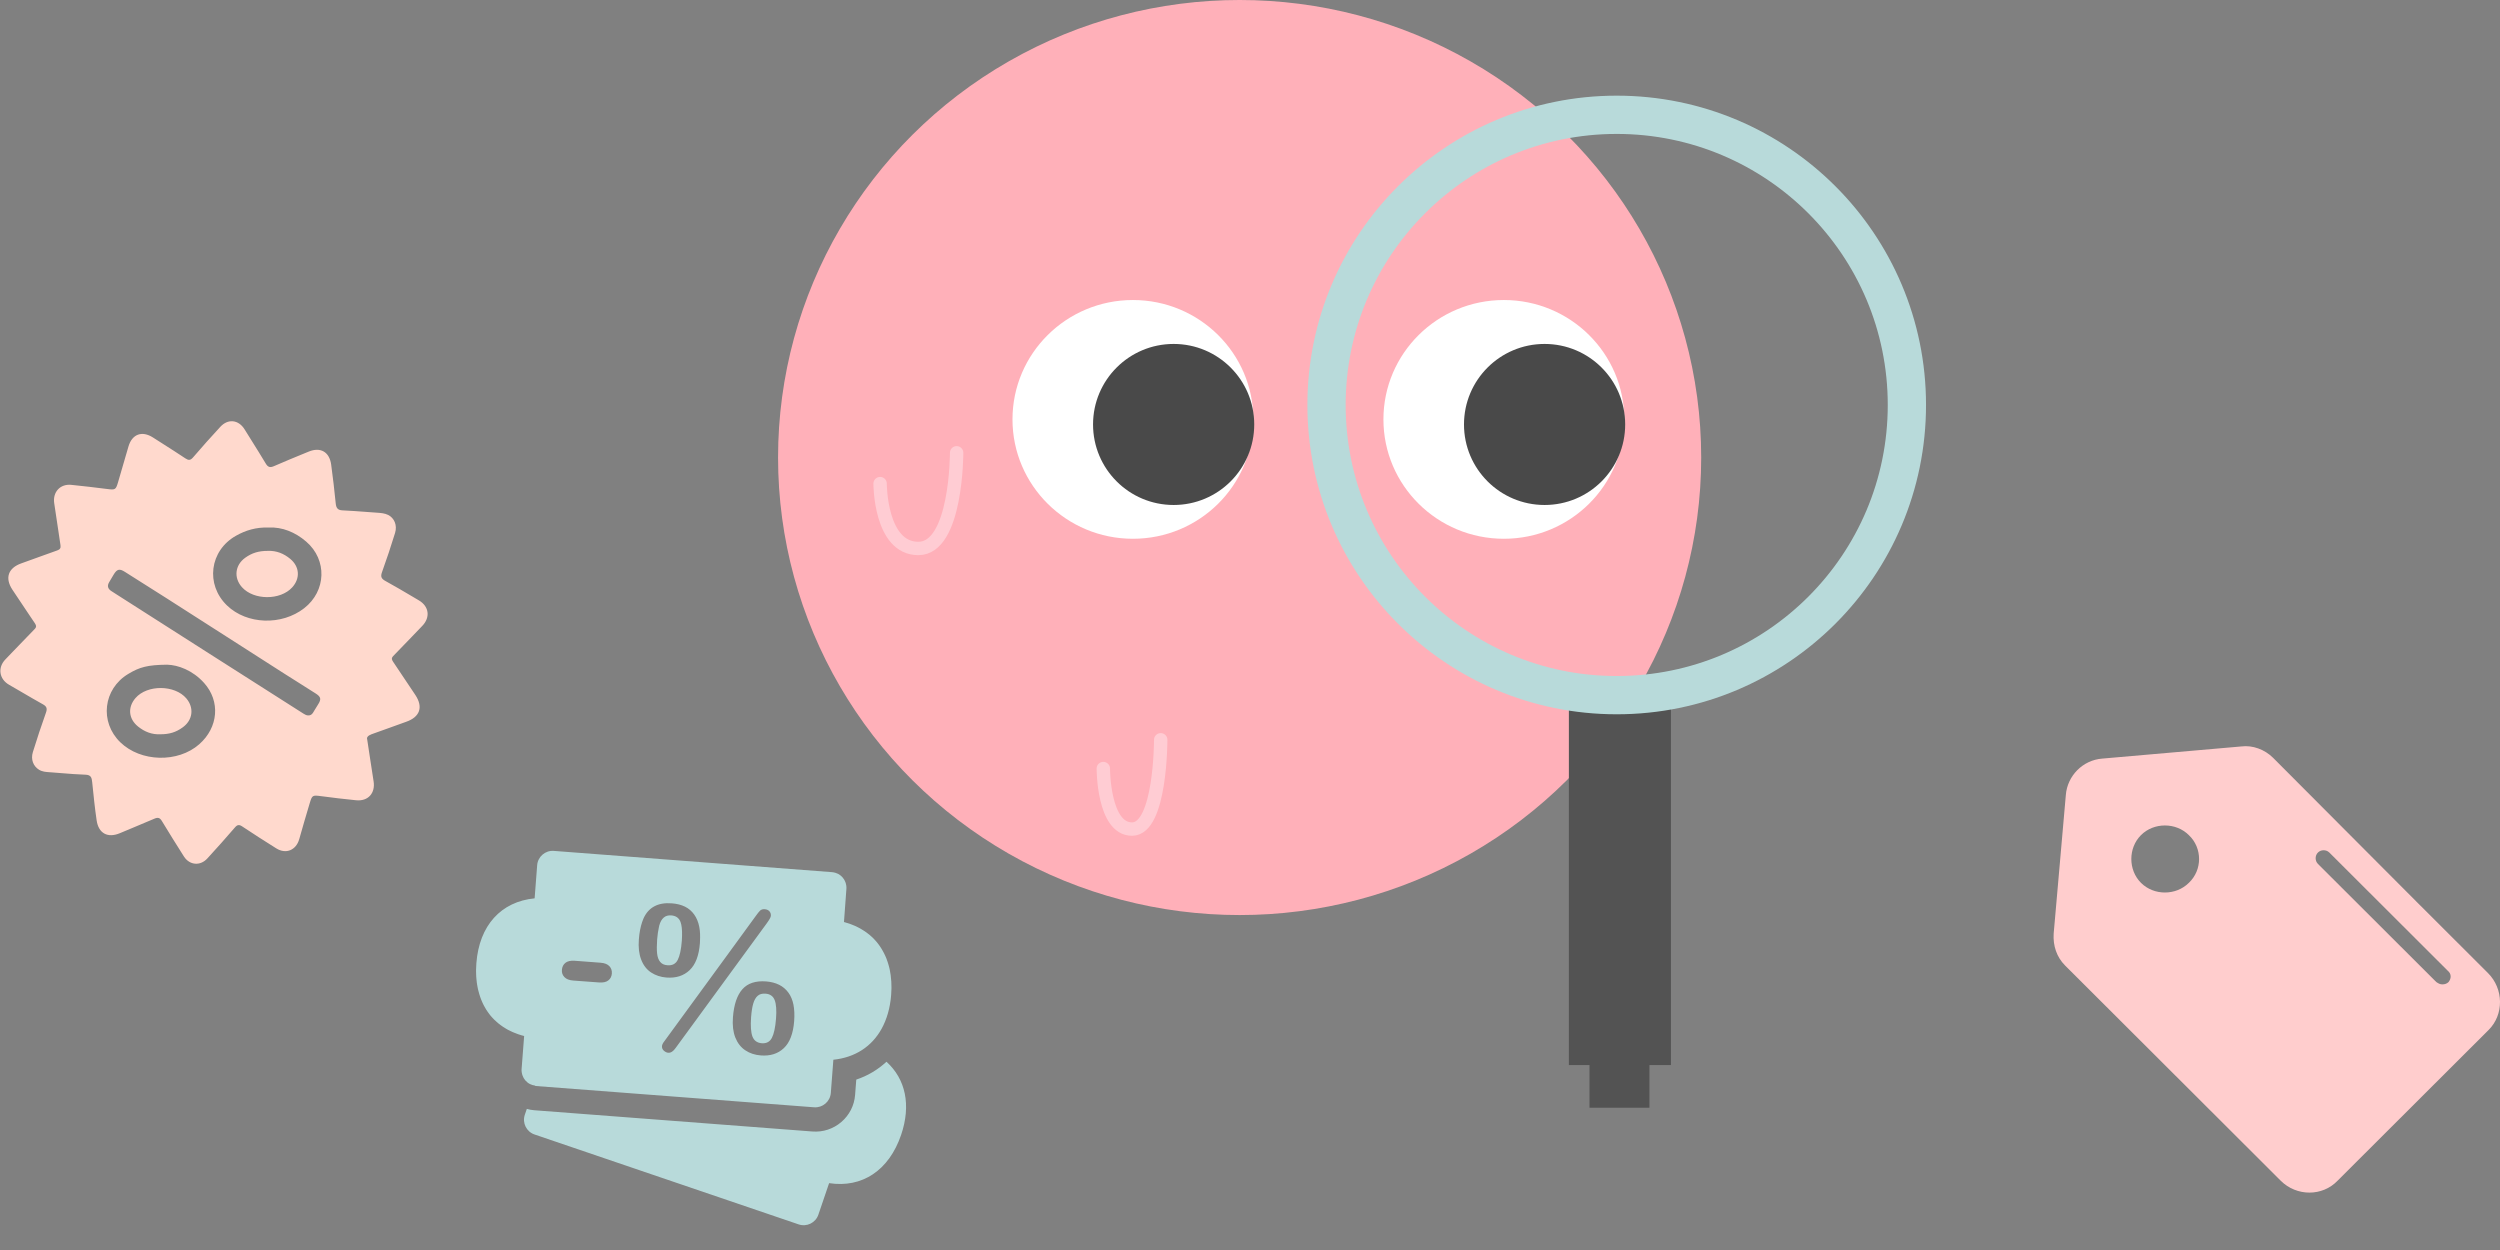 <svg width="392" height="196" viewBox="0 0 392 196" fill="none" xmlns="http://www.w3.org/2000/svg">
<rect x="0" y="0" width="392" height="196" fill="#808080" stroke="none"/>
<ellipse cx="194.374" cy="71.74" rx="72.374" ry="71.74" fill="#FFB0B9"/>
<ellipse cx="235.805" cy="65.761" rx="18.883" ry="18.718" fill="white"/>
<ellipse cx="242.191" cy="66.556" rx="12.637" ry="12.626" fill="#494949"/>
<ellipse cx="177.641" cy="65.761" rx="18.883" ry="18.718" fill="white"/>
<ellipse cx="184.027" cy="66.556" rx="12.637" ry="12.626" fill="#494949"/>
<path d="M138 75.832C138 75.832 137.977 86 144 86C150.023 86 150 71 150 71" stroke="#FFCCD3" stroke-width="2.1" stroke-linecap="round"/>
<path d="M173 120.51C173 120.51 172.983 130 177.5 130C182.018 130 182 116 182 116" stroke="#FFCCD3" stroke-width="2.1" stroke-linecap="round"/>
<rect x="249.234" y="115.607" width="9.396" height="58.086" fill="#535353"/>
<rect x="246" y="109" width="16" height="58" fill="#535353"/>
<circle cx="253.5" cy="63.5" r="45.5" stroke="#B8DADA" stroke-width="6"/>
<path fill-rule="evenodd" clip-rule="evenodd" d="M57.953 118.434L57.953 118.437L57.953 118.437C58.164 119.837 58.366 121.179 58.58 122.518C58.873 124.365 57.721 125.663 55.852 125.482C53.997 125.308 52.149 125.07 50.301 124.832C49.013 124.664 48.942 124.679 48.569 125.925C48.005 127.802 47.456 129.686 46.921 131.577C46.429 133.312 44.837 133.98 43.314 133.02C41.521 131.897 39.742 130.76 37.985 129.588C37.489 129.256 37.206 129.306 36.817 129.767C35.411 131.404 33.969 133.014 32.507 134.609C31.397 135.821 29.727 135.682 28.839 134.296C27.661 132.451 26.512 130.591 25.376 128.724C25.071 128.222 24.766 128.13 24.221 128.365C23.148 128.832 22.064 129.281 20.979 129.731C20.248 130.034 19.517 130.337 18.789 130.646C16.9 131.442 15.454 130.687 15.154 128.641C14.863 126.668 14.662 124.68 14.462 122.699L14.457 122.654C14.386 121.967 14.293 121.5 13.408 121.473C12.122 121.43 10.84 121.327 9.559 121.223L9.559 121.223C9.034 121.181 8.51 121.138 7.985 121.1C7.914 121.095 7.844 121.09 7.773 121.085C7.197 121.046 6.62 121.007 6.115 120.692C5.223 120.142 4.803 119.088 5.148 117.947C5.789 115.858 6.479 113.783 7.212 111.729C7.445 111.077 7.303 110.752 6.715 110.427C5.644 109.833 4.585 109.212 3.526 108.593L3.526 108.593C2.825 108.183 2.124 107.773 1.422 107.371C-0.123 106.488 -0.402 104.691 0.835 103.407C1.255 102.971 1.673 102.533 2.092 102.096L2.093 102.095L2.094 102.094C3.203 100.936 4.312 99.778 5.435 98.636C5.803 98.26 5.647 97.998 5.427 97.666C5.136 97.233 4.844 96.8 4.553 96.368L4.553 96.368C3.679 95.07 2.805 93.772 1.942 92.462C0.729 90.616 1.279 89.058 3.366 88.325C4.238 88.017 5.108 87.701 5.977 87.384L5.977 87.383C6.976 87.019 7.974 86.656 8.976 86.306C9.407 86.156 9.556 85.937 9.484 85.484C9.331 84.49 9.186 83.496 9.04 82.502C8.866 81.309 8.691 80.116 8.504 78.923C8.232 77.182 9.419 75.85 11.168 76.024C13.044 76.212 14.92 76.435 16.789 76.673C18.106 76.841 18.163 76.812 18.543 75.502C19.071 73.661 19.599 71.826 20.148 69.992C20.725 68.059 22.267 67.504 23.975 68.591C24.476 68.913 24.978 69.232 25.48 69.552L25.48 69.552C26.676 70.314 27.871 71.075 29.049 71.861C29.559 72.2 29.85 72.213 30.281 71.71C31.665 70.087 33.1 68.499 34.548 66.925C35.757 65.613 37.406 65.802 38.35 67.322C38.694 67.876 39.039 68.428 39.385 68.98L39.388 68.985L39.388 68.985C40.162 70.223 40.936 71.46 41.686 72.711C42.027 73.276 42.374 73.347 42.961 73.091C44.563 72.388 46.182 71.724 47.802 71.059L47.803 71.059L48.394 70.817C50.247 70.049 51.657 70.847 51.929 72.857C52.202 74.874 52.439 76.898 52.64 78.922C52.712 79.623 52.925 79.991 53.697 80.025C54.946 80.081 56.191 80.175 57.435 80.268L57.436 80.268C57.997 80.31 58.559 80.352 59.12 80.391L59.124 80.391L59.124 80.391C59.717 80.433 60.317 80.475 60.862 80.742C61.825 81.222 62.316 82.354 61.949 83.558C61.316 85.626 60.632 87.68 59.9 89.706C59.639 90.421 59.795 90.753 60.447 91.106C61.917 91.912 63.362 92.767 64.808 93.622L64.808 93.622C65.097 93.793 65.387 93.964 65.676 94.135C67.284 95.081 67.507 96.8 66.213 98.14C65.67 98.703 65.129 99.268 64.589 99.832C63.618 100.846 62.648 101.86 61.662 102.862C61.295 103.238 61.465 103.507 61.685 103.832L61.685 103.833L61.686 103.833C62.835 105.544 63.984 107.255 65.127 108.973C66.397 110.889 65.84 112.433 63.661 113.187C62.799 113.486 61.941 113.801 61.082 114.116L61.082 114.116L61.082 114.116C60.144 114.461 59.205 114.805 58.263 115.128C57.711 115.342 57.457 115.604 57.578 115.958C57.708 116.809 57.832 117.631 57.953 118.434ZM42.12 82.712C40.152 82.659 38.532 83.143 37.011 84.002C32.86 86.331 32.182 91.655 35.606 94.948C38.712 97.93 44.163 98.12 47.698 95.367C51.155 92.672 51.338 87.794 48.013 84.925C46.284 83.435 44.251 82.617 42.12 82.712ZM26.2 104.223C23.134 104.256 21.896 104.598 20.114 105.67C16.182 108.026 15.582 113.202 18.864 116.389C22.069 119.498 27.888 119.645 31.239 116.701C34.243 114.063 34.583 109.957 31.995 107.08C30.208 105.087 27.898 104.262 26.2 104.223ZM48.362 112.178C48.702 112.192 48.921 112.008 49.091 111.738C49.182 111.589 49.272 111.439 49.362 111.289L49.362 111.289C49.528 111.012 49.693 110.737 49.867 110.47C50.397 109.648 50.34 109.28 49.517 108.75C48.605 108.162 47.687 107.585 46.767 107.007L46.767 107.007C46.065 106.566 45.363 106.125 44.663 105.679C42.287 104.158 39.912 102.636 37.537 101.115L37.53 101.11C33.71 98.663 29.891 96.216 26.069 93.774C23.915 92.398 21.747 91.028 19.578 89.665C18.735 89.129 18.346 89.228 17.823 90.093C17.707 90.284 17.594 90.477 17.481 90.67L17.481 90.67C17.368 90.863 17.255 91.056 17.139 91.248C16.765 91.85 16.893 92.331 17.488 92.698C17.764 92.868 18.033 93.044 18.303 93.221L18.303 93.221L18.303 93.221C23.143 96.313 27.983 99.406 32.822 102.492C35.285 104.063 37.749 105.632 40.213 107.201C42.677 108.77 45.142 110.34 47.604 111.911C47.838 112.052 48.072 112.193 48.362 112.178ZM42.019 86.378C43.349 86.326 44.504 86.798 45.511 87.632C46.985 88.854 47.101 90.687 45.822 92.098C43.957 94.154 39.787 94.14 37.936 92.069C36.624 90.598 36.84 88.616 38.446 87.459C39.513 86.693 40.567 86.373 42.019 86.378ZM21.641 113.915C22.662 114.742 23.817 115.2 25.147 115.134C26.556 115.132 27.582 114.826 28.635 114.06C30.226 112.932 30.478 110.999 29.223 109.514C27.407 107.365 23.082 107.33 21.245 109.456C19.994 110.902 20.146 112.707 21.641 113.915Z" fill="#FFD9CD"/>
<path fill-rule="evenodd" clip-rule="evenodd" d="M127.658 173.623L84.036 170.289C83.962 170.279 83.899 170.258 83.839 170.206C83.72 170.189 83.601 170.172 83.49 170.134C83.383 170.106 83.287 170.065 83.188 170.016C83.153 170.004 83.125 169.994 83.092 169.976C82.96 169.907 82.837 169.834 82.721 169.74C82.698 169.717 82.675 169.693 82.656 169.679C82.566 169.602 82.483 169.527 82.404 169.438C82.379 169.413 82.359 169.386 82.338 169.357C82.33 169.345 82.321 169.333 82.311 169.321C82.251 169.246 82.194 169.164 82.143 169.084C82.131 169.061 82.118 169.037 82.105 169.013C82.092 168.989 82.079 168.965 82.067 168.942C82.026 168.858 81.984 168.774 81.952 168.685C81.929 168.638 81.909 168.584 81.895 168.533C81.884 168.496 81.876 168.457 81.868 168.417C81.863 168.392 81.858 168.366 81.852 168.339L81.852 168.339C81.84 168.304 81.829 168.269 81.825 168.237C81.821 168.212 81.817 168.19 81.813 168.167C81.809 168.144 81.805 168.121 81.802 168.097C81.782 167.95 81.771 167.798 81.786 167.64L82.185 162.446C81.869 162.369 81.567 162.274 81.267 162.172C81.231 162.16 81.196 162.146 81.162 162.132C81.129 162.119 81.097 162.107 81.067 162.096C80.837 162.018 80.616 161.935 80.407 161.841C80.354 161.819 80.305 161.793 80.256 161.769C80.21 161.746 80.165 161.723 80.119 161.704C79.945 161.621 79.771 161.538 79.606 161.451C79.554 161.422 79.504 161.391 79.454 161.361C79.404 161.33 79.354 161.299 79.302 161.27C79.282 161.258 79.263 161.246 79.243 161.235C79.113 161.156 78.98 161.076 78.859 160.994C78.846 160.986 78.832 160.976 78.818 160.965C78.804 160.955 78.79 160.944 78.778 160.936C78.701 160.886 78.631 160.839 78.564 160.785C78.425 160.691 78.295 160.593 78.168 160.487C78.123 160.448 78.076 160.407 78.03 160.366C77.984 160.325 77.937 160.284 77.892 160.245C77.772 160.142 77.651 160.039 77.535 159.922C77.448 159.837 77.362 159.746 77.276 159.654C77.168 159.54 77.059 159.425 76.959 159.305C76.938 159.278 76.916 159.252 76.894 159.224C76.837 159.154 76.779 159.082 76.726 159.008C76.7 158.972 76.673 158.936 76.646 158.899C76.58 158.81 76.513 158.719 76.451 158.626C76.377 158.524 76.303 158.421 76.239 158.313C76.154 158.175 76.075 158.039 75.999 157.897C75.956 157.824 75.917 157.75 75.877 157.674C75.857 157.637 75.838 157.6 75.817 157.563C75.76 157.455 75.709 157.341 75.659 157.228C75.643 157.191 75.627 157.155 75.611 157.119C75.584 157.059 75.559 157 75.535 156.941C75.51 156.882 75.486 156.823 75.459 156.764C75.395 156.61 75.34 156.451 75.285 156.292C75.242 156.168 75.198 156.045 75.164 155.916C75.112 155.751 75.068 155.58 75.025 155.41L75.025 155.41C75.017 155.381 75.01 155.353 75.002 155.325C74.975 155.227 74.949 155.13 74.93 155.027C74.897 154.886 74.872 154.738 74.848 154.592C74.841 154.554 74.835 154.517 74.828 154.479C74.801 154.353 74.784 154.223 74.766 154.092L74.766 154.092C74.739 153.896 74.722 153.696 74.704 153.495C74.699 153.405 74.691 153.321 74.683 153.237C74.679 153.196 74.675 153.154 74.672 153.111C74.659 152.947 74.657 152.779 74.654 152.608C74.653 152.545 74.652 152.482 74.65 152.419C74.65 152.382 74.649 152.347 74.648 152.311C74.647 152.239 74.645 152.168 74.646 152.09C74.655 151.743 74.666 151.389 74.694 151.033C75.144 145.094 78.576 141.368 83.83 140.861L84.228 135.666C84.328 134.323 85.504 133.315 86.844 133.421L130.467 136.755C130.664 136.768 130.844 136.813 131.02 136.865C131.125 136.901 131.222 136.934 131.315 136.982C131.35 136.993 131.385 137.005 131.418 137.024C131.55 137.092 131.67 137.172 131.786 137.266C131.798 137.276 131.808 137.286 131.817 137.295C131.831 137.308 131.843 137.32 131.858 137.33C131.869 137.339 131.88 137.349 131.891 137.359C131.965 137.425 132.041 137.493 132.104 137.569C132.128 137.594 132.148 137.621 132.169 137.65C132.178 137.662 132.187 137.674 132.196 137.686C132.256 137.761 132.314 137.843 132.365 137.922C132.395 137.971 132.418 138.018 132.44 138.065C132.482 138.149 132.523 138.233 132.555 138.322C132.562 138.339 132.569 138.355 132.575 138.371C132.59 138.406 132.603 138.439 132.613 138.474C132.64 138.576 132.663 138.67 132.681 138.777C132.683 138.795 132.687 138.813 132.691 138.831C132.697 138.86 132.703 138.888 132.703 138.917C132.721 139.071 132.731 139.222 132.716 139.38L132.334 144.572C132.634 144.651 132.922 144.742 133.208 144.839C133.32 144.877 133.424 144.919 133.534 144.964L133.552 144.972C133.724 145.038 133.889 145.102 134.058 145.175C134.136 145.207 134.211 145.244 134.287 145.282C134.324 145.301 134.362 145.32 134.4 145.338C134.553 145.413 134.706 145.489 134.85 145.569C134.962 145.63 135.071 145.699 135.18 145.767L135.18 145.767C135.227 145.797 135.276 145.826 135.325 145.856C135.415 145.91 135.505 145.964 135.59 146.023C135.672 146.074 135.751 146.133 135.827 146.19C135.853 146.209 135.878 146.228 135.903 146.247C136.029 146.336 136.152 146.432 136.274 146.529C136.379 146.611 136.474 146.698 136.569 146.784C136.59 146.803 136.611 146.822 136.632 146.841C136.726 146.924 136.822 147.008 136.907 147.094C136.97 147.158 137.033 147.226 137.093 147.292C137.121 147.322 137.148 147.351 137.175 147.38L137.183 147.388C137.278 147.489 137.384 147.601 137.473 147.715C137.557 147.813 137.638 147.919 137.718 148.024L137.718 148.024C137.808 148.148 137.899 148.272 137.982 148.394L138.196 148.723C138.277 148.852 138.355 148.988 138.427 149.121C138.496 149.238 138.558 149.352 138.618 149.474C138.691 149.612 138.752 149.746 138.816 149.888L138.822 149.901C138.88 150.03 138.932 150.149 138.983 150.275C139.04 150.427 139.095 150.586 139.145 150.735C139.189 150.859 139.23 150.989 139.271 151.12L139.271 151.12C139.308 151.226 139.336 151.336 139.364 151.446C139.378 151.501 139.393 151.556 139.408 151.61C139.442 151.738 139.474 151.874 139.505 152.009L139.505 152.009C139.528 152.129 139.548 152.248 139.569 152.369C139.578 152.425 139.588 152.481 139.597 152.539C139.605 152.587 139.613 152.633 139.622 152.679C139.637 152.766 139.652 152.852 139.662 152.942C139.682 153.135 139.702 153.329 139.719 153.529C139.737 153.66 139.748 153.788 139.756 153.923C139.774 154.147 139.774 154.373 139.775 154.599C139.775 154.657 139.777 154.714 139.779 154.771C139.781 154.828 139.783 154.885 139.782 154.944C139.773 155.291 139.762 155.645 139.734 156.001C139.574 158.047 139.055 159.824 138.24 161.305C136.696 164.102 134.074 165.816 130.671 166.167L130.274 171.377C130.168 172.719 129.001 173.722 127.658 173.623ZM123.612 155.633C123.229 155.113 122.752 154.71 122.173 154.419C121.595 154.129 120.909 153.95 120.129 153.887C118.483 153.762 117.239 154.171 116.404 155.116C115.568 156.061 115.079 157.521 114.925 159.507C114.828 160.75 114.952 161.804 115.298 162.684C115.647 163.558 116.166 164.225 116.865 164.688C117.553 165.156 118.367 165.418 119.291 165.491C120.777 165.608 121.981 165.224 122.912 164.342C123.842 163.461 124.377 162.048 124.525 160.106C124.599 159.135 124.557 158.273 124.413 157.532C124.262 156.788 123.996 156.152 123.612 155.633ZM119.177 142.786C118.999 142.967 118.783 143.235 118.529 143.592L114.398 149.259L104.165 163.275C103.934 163.563 103.816 163.818 103.799 164.03C103.778 164.319 103.877 164.555 104.097 164.754C104.319 164.946 104.547 165.055 104.782 165.073C105.185 165.101 105.573 164.852 105.942 164.316L116.441 149.955L120.213 144.796C120.633 144.223 120.852 143.831 120.87 143.619C120.893 143.323 120.82 143.081 120.644 142.888C120.468 142.696 120.224 142.59 119.922 142.565C119.612 142.537 119.36 142.615 119.177 142.786ZM102.589 142.119C101.846 142.52 101.288 143.154 100.902 144.011C100.817 144.193 100.749 144.395 100.677 144.604C100.428 145.359 100.248 146.255 100.173 147.296C100.075 148.523 100.196 149.583 100.54 150.471C100.877 151.356 101.401 152.032 102.095 152.486C102.795 152.943 103.6 153.209 104.517 153.28C105.998 153.387 107.202 153.003 108.133 152.122C109.063 151.24 109.598 149.827 109.746 147.886C109.752 147.832 109.752 147.781 109.752 147.727C109.752 147.713 109.752 147.699 109.752 147.685C109.806 146.793 109.781 145.999 109.641 145.313C109.497 144.572 109.23 143.936 108.852 143.403C108.473 142.869 107.991 142.456 107.413 142.166C106.826 141.88 106.147 141.704 105.35 141.643C104.251 141.557 103.326 141.716 102.589 142.119ZM90.108 150.647C89.477 150.603 88.989 150.709 88.659 150.971C88.327 151.239 88.141 151.603 88.107 152.067C88.069 152.521 88.204 152.901 88.503 153.213C88.801 153.525 89.254 153.702 89.876 153.75L93.93 154.049C94.568 154.095 95.055 153.988 95.385 153.727C95.722 153.468 95.899 153.108 95.937 152.654C95.97 152.191 95.845 151.806 95.553 151.497C95.262 151.187 94.804 151 94.166 150.954L90.108 150.647ZM103.034 149.499C102.972 148.925 102.977 148.18 103.043 147.277C103.099 146.564 103.187 145.987 103.302 145.466C103.317 145.411 103.328 145.346 103.34 145.283C103.351 145.224 103.361 145.166 103.374 145.117C103.524 144.561 103.757 144.151 104.067 143.882C104.376 143.614 104.775 143.493 105.266 143.536C105.992 143.596 106.468 143.937 106.706 144.563C106.889 145.053 106.969 145.781 106.946 146.715C106.945 146.971 106.936 147.225 106.911 147.504C106.804 148.892 106.588 149.892 106.27 150.507C105.956 151.132 105.419 151.408 104.667 151.354C104.164 151.323 103.78 151.146 103.522 150.832C103.26 150.525 103.093 150.079 103.034 149.499ZM119.438 163.58C118.712 163.519 118.225 163.167 117.98 162.515C117.742 161.866 117.671 160.862 117.771 159.495C117.837 158.615 117.948 157.898 118.11 157.354C118.272 156.81 118.505 156.399 118.812 156.138C119.112 155.875 119.523 155.765 120.03 155.806C120.752 155.857 121.234 156.2 121.473 156.826C121.711 157.452 121.784 158.426 121.68 159.737C121.571 161.108 121.355 162.108 121.034 162.73C120.714 163.353 120.181 163.638 119.438 163.58ZM138.998 166.481C137.657 167.721 136.07 168.682 134.263 169.281L134.082 171.663C133.957 173.332 133.186 174.844 131.921 175.931C130.657 177.017 129.037 177.547 127.377 177.418L83.755 174.084C83.366 174.061 82.982 173.977 82.605 173.872L82.292 174.793C81.858 176.069 82.538 177.452 83.814 177.886L125.227 191.984C126.503 192.418 127.887 191.738 128.321 190.462L130.004 185.518C135.168 186.303 139.39 183.546 141.296 177.947C142.889 173.268 141.99 169.188 138.998 166.481Z" fill="#B8DADA"/>
<path d="M390.109 152.569L379.038 141.519L356.423 118.827C355.116 117.522 353.209 116.809 351.423 117.044L329.637 118.948C326.544 119.183 324.158 121.678 323.923 124.651L322.015 146.396C321.894 148.299 322.494 150.081 323.801 151.386L357.609 185.129C360.109 187.624 364.159 187.624 366.538 185.129L390.231 161.481C392.61 159.107 392.61 155.065 390.109 152.569ZM343.209 138.432C341.187 140.45 337.73 140.45 335.708 138.432C333.687 136.415 333.687 132.964 335.708 130.946C337.73 128.929 341.187 128.929 343.209 130.946C345.351 132.964 345.351 136.415 343.209 138.432ZM383.924 153.995C383.688 154.231 383.331 154.352 382.974 154.352C382.616 154.352 382.381 154.231 382.024 153.995L363.452 135.459C362.973 134.982 362.973 134.155 363.452 133.677C363.93 133.199 364.759 133.199 365.238 133.677L383.809 152.213C384.395 152.691 384.395 153.404 383.924 153.995Z" fill="#FFCDCD"/>
</svg>

